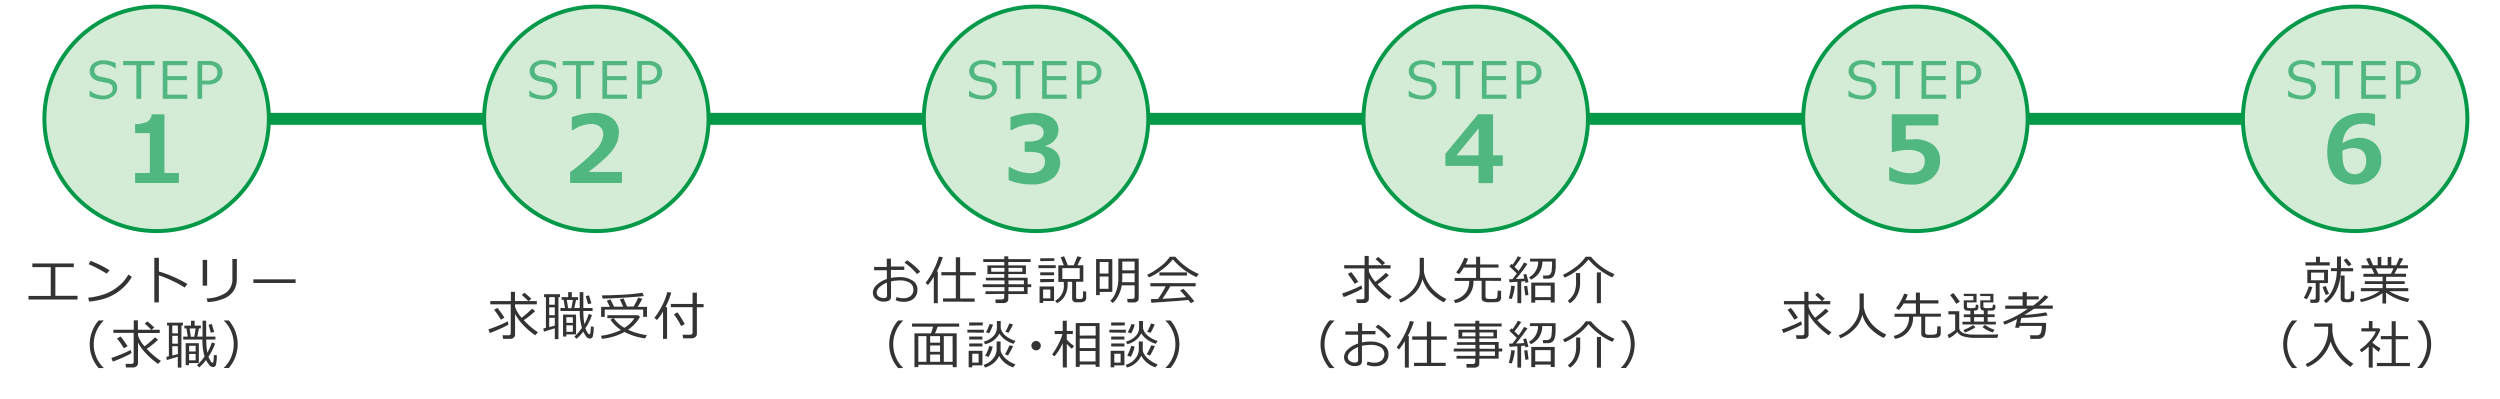 <svg id="レイヤー_2" data-name="レイヤー 2" xmlns="http://www.w3.org/2000/svg" viewBox="0 0 690 110" preserveAspectRatio="xMinYMid" x="0px" y="0px"><defs><style>.cls-1{fill:#049849;stroke-width:3.3px;}.cls-1,.cls-2{stroke:#049849;stroke-miterlimit:10;}.cls-2{fill:#d4ecd6;stroke-width:1.1px;}.cls-3{fill:#333;}.cls-4{fill:#50b780;}</style></defs><title>step_introduction_pc</title><line class="cls-1" x1="53.31" y1="32.8" x2="649.36" y2="32.8"/><circle class="cls-2" cx="43.23" cy="32.8" r="30.98"/><path class="cls-3" d="M21.4,82.67H7.86v-1H14V73.72H8.93v-1H20.36v1H15.28v7.92H21.4Z"/><path class="cls-3" d="M36.39,76.39A12.38,12.38,0,0,1,33.31,80a13.74,13.74,0,0,1-3.92,2.24,20.9,20.9,0,0,1-4.8,1l-.25-1.08a19,19,0,0,0,4.11-.85,12.16,12.16,0,0,0,3.09-1.47,15.26,15.26,0,0,0,2.13-1.71,11.73,11.73,0,0,0,1.75-2.34ZM30.24,74.6l-.79.92a38.24,38.24,0,0,0-5-2.61L25,72A29.86,29.86,0,0,1,30.24,74.6Z"/><path class="cls-3" d="M51.72,78.38l-.74,1a26.63,26.63,0,0,0-3.51-1.92A27.47,27.47,0,0,0,43.85,76v7.47H42.59V71.16h1.27v3.77A35.2,35.2,0,0,1,51.72,78.38Z"/><path class="cls-3" d="M57.17,78.84H55.94V71.73h1.23Zm8.19-1.73a5.89,5.89,0,0,1-.78,3A5.69,5.69,0,0,1,62,82.32a12.76,12.76,0,0,1-4.7,1.05l-.27-1a10.1,10.1,0,0,0,5.42-1.64,4.66,4.66,0,0,0,1.69-3.88V71.49h1.23Z"/><path class="cls-3" d="M81.58,78.1H69.93v-1H81.58Z"/><path class="cls-3" d="M28.61,101.58H27.22a10,10,0,0,1,0-13.13h1.39v.07a8.56,8.56,0,0,0-1.88,2.62A9,9,0,0,0,25.87,95a9.17,9.17,0,0,0,.86,3.9,8.52,8.52,0,0,0,1.88,2.61Z"/><path class="cls-3" d="M31.14,99.8l-.41-1c.69-.22,1.58-.56,2.69-1s2-.88,2.62-1.23l.26.89a19.19,19.19,0,0,1-2.21,1.13C33,99.09,32,99.5,31.14,99.8Zm5.65,1.62h-2l-.16-1h1.68c.39,0,.58-.18.58-.55v-8H31.29V91h5.63V88.42h1.14V91h3.67c-.3-.33-.89-.9-1.79-1.7l.74-.59c.46.36,1.1.92,1.91,1.67l-.77.62h2.27v.91h-6v.64l.08.29a8.57,8.57,0,0,0,1.73,2.75,26.61,26.61,0,0,0,2.87-2.49l.86.67a23.31,23.31,0,0,1-3.13,2.5,20.32,20.32,0,0,0,3.92,3.35l-.79.82a21,21,0,0,1-3.35-2.89,13.9,13.9,0,0,1-2.19-3v5.73a1,1,0,0,1-.4.8A1.35,1.35,0,0,1,36.79,101.42Zm-2.62-5.3A21.53,21.53,0,0,0,32.3,93.4l1-.52a31.34,31.34,0,0,1,1.92,2.69Z"/><path class="cls-3" d="M50.07,89.85v11.6h-1v-3l-3,.93-.18-.89.72-.15V89.85h-.5v-.79h4.37v.79Zm-1,0H47.55V92h1.56Zm0,2.83H47.55v2.18h1.56Zm0,2.88H47.55v2.58l1.56-.42Zm7.77,3.84a12.92,12.92,0,0,1-1.86,2l-.62-.6a12.41,12.41,0,0,0,2.09-2.4,16.23,16.23,0,0,1-.59-4.68H50.57V92.9h1.25l-.37-2.26h-.56v-.77h1.83V88.53h1v1.34h1.72v.77h-.53l-.45,2.26H55.9V88.51h1V92.9h2.55v.82H56.93a18.67,18.67,0,0,0,.31,3.64A2.58,2.58,0,0,0,57.4,97a10.57,10.57,0,0,0,1.05-2.48l.92.29a16.49,16.49,0,0,1-1.83,3.64,7.37,7.37,0,0,0,.42.92,3.24,3.24,0,0,0,.39.61.4.4,0,0,0,.28.14q.21,0,.27-.27c0-.18.09-.81.16-1.89l.78.1a10,10,0,0,1-.28,2.74.82.82,0,0,1-.83.5,1.34,1.34,0,0,1-1-.6A6.77,6.77,0,0,1,56.88,99.4Zm-4.68.8v.59h-.91V94.72h3.63v5.48ZM54,95.44H52.2V97H54Zm0,2.24H52.2v1.78H54Zm-1.66-7,.34,2.26h.94L54,90.64Zm5.85,1.16-.63-2.2.9-.22.66,2.19Z"/><path class="cls-3" d="M65.6,95a10,10,0,0,1-2.45,6.57H61.77v-.06a8.24,8.24,0,0,0,1.88-2.61,9.17,9.17,0,0,0,.86-3.9,9,9,0,0,0-.86-3.87,8.4,8.4,0,0,0-1.88-2.62v-.07h1.38A10,10,0,0,1,65.6,95Z"/><circle class="cls-2" cx="164.59" cy="32.8" r="30.98"/><path class="cls-4" d="M149.78,27.44a9,9,0,0,1-3.69-.87V25h.09a5.45,5.45,0,0,0,3.61,1.36,3.33,3.33,0,0,0,2-.51,1.59,1.59,0,0,0,.71-1.35,1.5,1.5,0,0,0-.31-1,2,2,0,0,0-1-.58l-2.33-.47a3.68,3.68,0,0,1-2-1,2.78,2.78,0,0,1,.37-4,4.2,4.2,0,0,1,2.71-.84,8.59,8.59,0,0,1,3.48.77v1.51h-.09a5.12,5.12,0,0,0-3.39-1.19,2.89,2.89,0,0,0-1.74.47,1.48,1.48,0,0,0-.66,1.25c0,.87.5,1.42,1.51,1.67.58.11,1.22.24,1.93.4a5.61,5.61,0,0,1,1.53.5,2.52,2.52,0,0,1,.75.59,2.33,2.33,0,0,1,.43.75,3,3,0,0,1,.14.93,2.77,2.77,0,0,1-1.1,2.25A4.49,4.49,0,0,1,149.78,27.44Z"/><path class="cls-4" d="M159,27.26V18h-3.7V16.84H164V18h-3.7v9.3Z"/><path class="cls-4" d="M173.06,27.26h-6.79V16.84h6.79V18h-5.5v3h5.36v1.12h-5.36v4h5.5Z"/><path class="cls-4" d="M177.16,23.32v3.94h-1.29V16.84h2.88a4.43,4.43,0,0,1,3,.84,2.91,2.91,0,0,1,1,2.28,3.09,3.09,0,0,1-1.06,2.42,4.25,4.25,0,0,1-2.95.94Zm0-5.39v4.31h1.28a3.24,3.24,0,0,0,2.24-.62,2.1,2.1,0,0,0,.66-1.62,1.88,1.88,0,0,0-.64-1.55,3.23,3.23,0,0,0-2-.52Z"/><path class="cls-4" d="M171.64,50.5H157.35v-3a49.83,49.83,0,0,0,7.29-6.36,6.65,6.65,0,0,0,1.87-4,2.64,2.64,0,0,0-.9-2.14,3.72,3.72,0,0,0-2.48-.77,9.16,9.16,0,0,0-5,1.7h-.31V32.36a16.75,16.75,0,0,1,5.95-1.19A8.13,8.13,0,0,1,169,32.63a5,5,0,0,1,1.81,4.11,7.92,7.92,0,0,1-1.48,4.31q-1.47,2.27-6.87,6.4h9.21Z"/><path class="cls-3" d="M135.2,91.91l-.4-1c.68-.21,1.58-.56,2.68-1s2-.89,2.63-1.23l.26.88a17.27,17.27,0,0,1-2.22,1.13C137,91.19,136.05,91.6,135.2,91.91Zm5.65,1.62h-2l-.16-1h1.68c.39,0,.59-.19.59-.55V84h-5.64v-.91H141V80.53h1.13v2.56h3.67c-.29-.33-.89-.89-1.79-1.69l.74-.59c.46.36,1.1.91,1.91,1.66l-.77.62h2.27V84h-6v.65l.09.28a8.63,8.63,0,0,0,1.72,2.76,26.8,26.8,0,0,0,2.87-2.5l.87.68a23.42,23.42,0,0,1-3.14,2.49,20.69,20.69,0,0,0,3.92,3.36l-.78.82a21.06,21.06,0,0,1-3.35-2.89,13.89,13.89,0,0,1-2.2-3v5.72a1,1,0,0,1-.4.81A1.35,1.35,0,0,1,140.85,93.53Zm-2.62-5.3a22.16,22.16,0,0,0-1.86-2.73l.94-.51a29.84,29.84,0,0,1,1.92,2.69Z"/><path class="cls-3" d="M154.13,82v11.6h-1v-3c-.65.21-1.65.53-3,.94l-.18-.9.72-.14V82h-.5v-.8h4.38V82Zm-1,0h-1.55v2.11h1.55Zm0,2.82h-1.55V87h1.55Zm0,2.89h-1.55v2.57l1.55-.41ZM161,91.51a14,14,0,0,1-1.87,2l-.62-.6a12.55,12.55,0,0,0,2.1-2.41,16.42,16.42,0,0,1-.6-4.67h-5.33V85h1.26l-.38-2.25H155V82h1.82V80.63h1V82h1.72v.78H159L158.51,85H160V80.62h1V85h2.55v.83H161a19.49,19.49,0,0,0,.31,3.64,1.69,1.69,0,0,0,.16-.33,10.89,10.89,0,0,0,1-2.49l.92.3a15.77,15.77,0,0,1-1.82,3.63,7.35,7.35,0,0,0,.41.93,3.06,3.06,0,0,0,.39.6.39.39,0,0,0,.28.14q.21,0,.27-.27a18,18,0,0,0,.16-1.88l.78.09a10.78,10.78,0,0,1-.27,2.75.83.83,0,0,1-.83.5,1.32,1.32,0,0,1-1-.6A6.59,6.59,0,0,1,161,91.51Zm-4.68.79v.59h-.92V86.83H159V92.3Zm1.79-4.75h-1.79v1.56h1.79Zm0,2.24h-1.79v1.78h1.79Zm-1.66-7,.34,2.25h.94l.38-2.25Zm5.86,1.16-.64-2.2.9-.22.67,2.19Z"/><path class="cls-3" d="M172.36,91.62a16.32,16.32,0,0,1-6.23,1.9l-.27-.84a18.72,18.72,0,0,0,5.54-1.61,9.92,9.92,0,0,1-2.92-2.85l.78-.39h-1.63V87h8.5l.52.45A10.51,10.51,0,0,1,173.34,91a17.25,17.25,0,0,0,5.2,1.49l-.49.9A17.09,17.09,0,0,1,172.36,91.62Zm-4.06-6.93c-.39-.84-.66-1.41-.83-1.7l1-.35c.38.73.72,1.41,1,2H172s-.32-.69-.93-2l1-.3c.26.55.6,1.31,1,2.27h1.79a18.8,18.8,0,0,0,1.29-2.48l1.13.32A23,23,0,0,1,176,84.69h2.57v2.76h-1.05v-2H166.91v2h-1V84.69Zm-2-2.29-.17-.88q2.19,0,5.89-.19a49,49,0,0,0,5.28-.54l.41.92c-.88.12-2.73.27-5.54.44s-4.73.25-5.77.25Zm6,8.08a8.21,8.21,0,0,0,2.79-2.65h-5.7A9.06,9.06,0,0,0,172.33,90.48Z"/><path class="cls-3" d="M183,93.57V86a15.9,15.9,0,0,1-1.66,2.32l-.73-.57a20.87,20.87,0,0,0,2.19-3.53,16.06,16.06,0,0,0,1.37-3.61l1.1.16a19.25,19.25,0,0,1-1.62,4h.46v8.72Zm7.82-.19h-2.27l-.17-1h2.06c.47,0,.71-.2.71-.6v-7h-6v-.89h6V80.78h1.19v3.14h1.85v.89h-1.85v7.34a1.08,1.08,0,0,1-.44.88A1.69,1.69,0,0,1,190.86,93.38ZM188,90a22.7,22.7,0,0,0-2-3.27l1-.52a34.55,34.55,0,0,1,2,3.24Z"/><circle class="cls-2" cx="285.95" cy="32.8" r="30.98"/><path class="cls-4" d="M271.14,27.44a9,9,0,0,1-3.69-.87V25h.09a5.43,5.43,0,0,0,3.61,1.36,3.27,3.27,0,0,0,2-.51,1.57,1.57,0,0,0,.71-1.35,1.55,1.55,0,0,0-.3-1,2,2,0,0,0-1.05-.58l-2.32-.47a3.68,3.68,0,0,1-2-1,2.76,2.76,0,0,1,.37-4,4.15,4.15,0,0,1,2.7-.84,8.6,8.6,0,0,1,3.49.77v1.51h-.1a5.12,5.12,0,0,0-3.39-1.19,2.88,2.88,0,0,0-1.73.47,1.48,1.48,0,0,0-.66,1.25c0,.87.5,1.42,1.5,1.67.58.11,1.23.24,1.94.4a5.87,5.87,0,0,1,1.53.5,2.52,2.52,0,0,1,.75.59,2.33,2.33,0,0,1,.43.75,3,3,0,0,1,.14.93,2.77,2.77,0,0,1-1.1,2.25A4.53,4.53,0,0,1,271.14,27.44Z"/><path class="cls-4" d="M280.36,27.26V18h-3.7V16.84h8.68V18h-3.7v9.3Z"/><path class="cls-4" d="M294.41,27.26h-6.78V16.84h6.78V18h-5.49v3h5.35v1.12h-5.35v4h5.49Z"/><path class="cls-4" d="M298.51,23.32v3.94h-1.28V16.84h2.87a4.45,4.45,0,0,1,3,.84A2.9,2.9,0,0,1,304,20,3.09,3.09,0,0,1,303,22.38a4.27,4.27,0,0,1-2.95.94Zm0-5.39v4.31h1.29a3.26,3.26,0,0,0,2.24-.62A2.1,2.1,0,0,0,302.7,20a1.88,1.88,0,0,0-.64-1.55,3.23,3.23,0,0,0-2.05-.52Z"/><path class="cls-4" d="M278.38,49.71V46.14h.4a11,11,0,0,0,5.4,1.65,5.12,5.12,0,0,0,3.1-.83,2.79,2.79,0,0,0,1.12-2.41,2.33,2.33,0,0,0-.87-1.94c-.58-.46-1.79-.69-3.62-.69h-1.1V39.07h1q4.23,0,4.23-2.58a1.82,1.82,0,0,0-.91-1.64,4.85,4.85,0,0,0-2.58-.56,11.55,11.55,0,0,0-5.28,1.61h-.38V32.36a17.67,17.67,0,0,1,6.15-1.19,9.09,9.09,0,0,1,5.29,1.28,4,4,0,0,1,1.8,3.41,4.19,4.19,0,0,1-1,2.77,4.81,4.81,0,0,1-2.65,1.6v.17a5.37,5.37,0,0,1,3,1.48,4,4,0,0,1,1.11,2.94,5.35,5.35,0,0,1-2.11,4.43,9.08,9.08,0,0,1-5.73,1.66A16.67,16.67,0,0,1,278.38,49.71Z"/><path class="cls-3" d="M247.2,82.85l.26-.87a5,5,0,0,0,1.8.33,3.23,3.23,0,0,0,2.07-.61,2.16,2.16,0,0,0,.76-1.76,2.1,2.1,0,0,0-1-1.89,5.14,5.14,0,0,0-2.82-.65,10.14,10.14,0,0,0-2.35.27V81.9c0,.9-.68,1.35-2.05,1.35a3.31,3.31,0,0,1-2.07-.69,2.15,2.15,0,0,1-.89-1.76A3,3,0,0,1,242,78.6,7.56,7.56,0,0,1,244.77,77V74.6h-3.51v-.92h3.49V71.4h1.15v2.17h3.68v.93H245.9v2.22a11.37,11.37,0,0,1,2.33-.24,6.59,6.59,0,0,1,3.55.9,2.81,2.81,0,0,1,1.43,2.5,3.18,3.18,0,0,1-1,2.51,3.93,3.93,0,0,1-2.72.9A4.91,4.91,0,0,1,247.2,82.85ZM244.8,78a6.61,6.61,0,0,0-2,1.22,2.1,2.1,0,0,0-.83,1.52,1.27,1.27,0,0,0,.6,1.14,2.45,2.45,0,0,0,1.35.39c.61,0,.91-.21.91-.65ZM254,75l-.91.64a16.45,16.45,0,0,0-3.45-3.14l.74-.65a16.47,16.47,0,0,1,1.94,1.48A14.69,14.69,0,0,1,254,75Z"/><path class="cls-3" d="M257.73,83.68v-7.3a15.45,15.45,0,0,1-1.61,2.27l-.66-.57a19.84,19.84,0,0,0,2.14-3.44,21,21,0,0,0,1.54-3.83l1.08.19a21.63,21.63,0,0,1-1.67,3.92h.28v8.76Zm2.54-.43v-.9h3.54V76h-4v-.9h4V71H265v4.1h4.31V76H265v6.38h4v.9Z"/><path class="cls-3" d="M272,81.17v-.78h5.23V79.24h-6v-.79h6V77.39H272.1v-.74h5.08v-1h-4.65v-2.4h4.65v-.93h-5.8v-.79h5.8v-.78h1.11v.78h6.16v.79h-6.16v.93h4.86v2.4h-4.86v1h5.33v1.8h1v.79h-1v1.93h-5.33v1.4a.91.91,0,0,1-.39.78,1.57,1.57,0,0,1-1,.3h-2.08l-.12-1h1.78a.71.71,0,0,0,.48-.16.48.48,0,0,0,.2-.38v-1Zm5.23-7.24h-3.65V75h3.65Zm4.94,0h-3.83V75h3.83Zm.43,4.52V77.39h-4.26v1.06Zm-4.26,1.94h4.26V79.24h-4.26Z"/><path class="cls-3" d="M286.6,74v-.81h4.78V74Zm1.32,9.08v.53h-1V79.07h4v4Zm-.82-11v-.8H291V72Zm0,3.9v-.81h3.83v.81Zm0,1.93V77h3.83v.82Zm2.8,2h-2v2.43h2Zm1.84,3.79-.52-.7a4.58,4.58,0,0,0,2.4-4.37l0-.54v-.27H292.1V73.23h1.5L292.75,71l.94-.27c.46,1,.79,1.88,1,2.48h1.67l1-2.48,1.12.27-1.11,2.21H299v4.54h-2v4.28a.63.63,0,0,0,.08.34.36.36,0,0,0,.23.15,3.15,3.15,0,0,0,.69,0,2.46,2.46,0,0,0,.46,0,.55.55,0,0,0,.27-.16,1.32,1.32,0,0,0,.18-.72c0-.39,0-.81,0-1.25l.88.09v1.8a1,1,0,0,1-.37.82,2.27,2.27,0,0,1-1.42.32c-.39,0-.76,0-1.11,0a1,1,0,0,1-.76-.34,1.27,1.27,0,0,1-.22-.8V77.77h-1.24v.69a6.48,6.48,0,0,1-.76,3.16A4.74,4.74,0,0,1,291.75,83.65ZM298,74h-4.8V77H298Z"/><path class="cls-3" d="M303.52,80.58v.88h-1V71.51H307v9.07Zm2.42-8.26h-2.42V75.5h2.42Zm-2.42,4v3.38h2.42V76.33Zm9.5,7.16h-1.78l-.15-1h1.44c.42,0,.62-.18.62-.54V78.76H309.6a8.83,8.83,0,0,1-.89,2.73,7.36,7.36,0,0,1-1.56,2.14l-.71-.58A7,7,0,0,0,308,80.59a10.53,10.53,0,0,0,.66-4V71.37h5.62v11a1,1,0,0,1-.36.8A1.36,1.36,0,0,1,313,83.49Zm.13-5.58V75.44h-3.4v1a14.36,14.36,0,0,1-.05,1.44Zm0-3.29V72.19h-3.4v2.43Z"/><path class="cls-3" d="M330.19,76.48a19.24,19.24,0,0,1-6.5-4.91,14.43,14.43,0,0,1-3,2.87,17.58,17.58,0,0,1-3.55,2.14l-.53-.74a17.12,17.12,0,0,0,3.4-2.1,10.89,10.89,0,0,0,2.87-2.89h1.49a17.46,17.46,0,0,0,6.5,4.77Zm-12.41,7.08-.15-1,2-.06a26.68,26.68,0,0,0,2.1-3.48H317.5v-.88H330v.88H323a38.39,38.39,0,0,1-2.17,3.44c2.94-.14,5.11-.28,6.51-.45-.68-.82-1.22-1.42-1.63-1.82l.88-.48c.39.36.92.92,1.57,1.66s1.15,1.35,1.47,1.8l-1,.5c-.15-.24-.37-.53-.64-.89-.91.12-2.51.25-4.83.41S319.05,83.5,317.78,83.56ZM320,76.05v-.87h7.61v.87Z"/><path class="cls-3" d="M249.27,101.58h-1.39a10,10,0,0,1,0-13.13h1.39v.07a8.4,8.4,0,0,0-1.88,2.62,9,9,0,0,0-.86,3.87,9.17,9.17,0,0,0,.86,3.9,8.36,8.36,0,0,0,1.88,2.61Z"/><path class="cls-3" d="M262.92,100.67h-9.46v.65h-1.07V92h4.55a17.87,17.87,0,0,0,.59-1.84h-5.8v-.86h13v.86h-5.93c-.24.65-.49,1.27-.75,1.84h6v9.34h-1.07Zm-9.46-.82h2.23V92.78h-2.23Zm3.26-7.07v1.8h2.73v-1.8Zm0,2.57V97.1h2.73V95.35Zm0,4.5h2.73v-2h-2.73Zm3.77,0h2.43V92.78h-2.43Z"/><path class="cls-3" d="M267,91.78V91h4.54v.83Zm1.35,9.08v.53h-1V96.83h3.8v4Zm-.85-11V89h3.75v.81Zm0,3.86v-.83h3.65v.83Zm0,1.91v-.83h3.65v.83Zm2.59,2h-1.74v2.44h1.74Zm5.69.58a5.51,5.51,0,0,1-1.56,2,6.11,6.11,0,0,1-2.37,1.23l-.36-.75A5.17,5.17,0,0,0,274.07,99a4.07,4.07,0,0,0,1-2.58V94.24h1.09v2.4a2.52,2.52,0,0,0,.41,1.12A5.53,5.53,0,0,0,278,99.33a7.25,7.25,0,0,0,2.26,1.23l-.61.83a6.84,6.84,0,0,1-2.28-1.22A6.6,6.6,0,0,1,275.74,98.2Zm.05-6.16A5.67,5.67,0,0,1,271.86,95l-.32-.73a5.46,5.46,0,0,0,2.6-1.46,3.25,3.25,0,0,0,1-2.34V88.6h1.06v2a3.78,3.78,0,0,0,1.48,2.16,7.43,7.43,0,0,0,2.57,1.33l-.5.81a7.7,7.7,0,0,1-2.43-1.22A5.52,5.52,0,0,1,275.79,92Zm-3,6.46-.91-.31a12,12,0,0,0,1.12-2.7l.95.19A9.44,9.44,0,0,1,272.84,98.5ZM273,92l-.88-.31a10,10,0,0,0,1-2.26l.94.16A10.41,10.41,0,0,1,273,92Zm5.22,6.11-.86-.32a18.24,18.24,0,0,0,1.26-2.5l1,.24A27,27,0,0,1,278.18,98.15Zm.13-6.27-.86-.27a16.36,16.36,0,0,0,1.08-2.31l1,.29A16.4,16.4,0,0,1,278.31,91.88Z"/><path class="cls-3" d="M284.67,95.4a1.22,1.22,0,0,1,.38-.91,1.25,1.25,0,0,1,.91-.38,1.28,1.28,0,0,1,.92.38,1.29,1.29,0,0,1,0,1.83,1.28,1.28,0,0,1-.92.38,1.25,1.25,0,0,1-.91-.38A1.22,1.22,0,0,1,284.67,95.4Z"/><path class="cls-3" d="M293.31,94.72A13.63,13.63,0,0,1,291,98.37l-.6-.56A18.94,18.94,0,0,0,292.11,95a12.52,12.52,0,0,0,1.12-2.79H291.1v-.88h2.21v-2.8h1.12v2.8h1.68v.88h-1.68v1.47a8.41,8.41,0,0,0,2,1.78l-.58.83a17,17,0,0,1-1.4-1.36v6.49h-1.12Zm9.09,5.89H298v.64h-1.09V89.16h6.57v12.09H302.4Zm0-8V90H298v2.62ZM298,96.06h4.37V93.45H298Zm0,3.71h4.37V96.88H298Z"/><path class="cls-3" d="M306.19,91.78V91h4.54v.83Zm1.35,9.08v.53h-1V96.83h3.8v4Zm-.85-11V89h3.75v.81Zm0,3.86v-.83h3.65v.83Zm0,1.91v-.83h3.65v.83Zm2.6,2h-1.74v2.44h1.74Zm5.68.58a5.59,5.59,0,0,1-1.55,2,6.11,6.11,0,0,1-2.37,1.23l-.37-.75A5.13,5.13,0,0,0,313.31,99a4,4,0,0,0,1-2.58V94.24h1.09v2.4a2.48,2.48,0,0,0,.4,1.12,5.68,5.68,0,0,0,1.46,1.57,7.25,7.25,0,0,0,2.26,1.23l-.61.83a6.89,6.89,0,0,1-2.27-1.22A6.49,6.49,0,0,1,315,98.2ZM315,92A5.71,5.71,0,0,1,311.11,95l-.33-.73a5.55,5.55,0,0,0,2.61-1.46,3.28,3.28,0,0,0,1-2.34V88.6h1.07v2a3.81,3.81,0,0,0,1.47,2.16,7.43,7.43,0,0,0,2.57,1.33l-.5.81a7.54,7.54,0,0,1-2.42-1.22A5.26,5.26,0,0,1,315,92Zm-3,6.46-.9-.31a13,13,0,0,0,1.12-2.7l.94.19A9.18,9.18,0,0,1,312.08,98.5Zm.13-6.46-.88-.31a9.93,9.93,0,0,0,1-2.26l.94.16A10.05,10.05,0,0,1,312.21,92Zm5.21,6.11-.85-.32a20.88,20.88,0,0,0,1.26-2.5l1,.24A24.92,24.92,0,0,1,317.42,98.15Zm.13-6.27-.86-.27a16.36,16.36,0,0,0,1.08-2.31l1,.29A16.4,16.4,0,0,1,317.55,91.88Z"/><path class="cls-3" d="M325.51,95a10,10,0,0,1-2.46,6.57h-1.38v-.06a8.24,8.24,0,0,0,1.88-2.61,9,9,0,0,0,.86-3.9,8.89,8.89,0,0,0-.86-3.87,8.4,8.4,0,0,0-1.88-2.62v-.07h1.38A10,10,0,0,1,325.51,95Z"/><circle class="cls-2" cx="407.3" cy="32.8" r="30.98"/><path class="cls-4" d="M392.49,27.44a9,9,0,0,1-3.68-.87V25h.09a5.43,5.43,0,0,0,3.61,1.36,3.27,3.27,0,0,0,1.95-.51,1.59,1.59,0,0,0,.71-1.35,1.55,1.55,0,0,0-.3-1,2,2,0,0,0-1.05-.58l-2.32-.47a3.64,3.64,0,0,1-2-1,2.56,2.56,0,0,1-.67-1.84,2.6,2.6,0,0,1,1-2.12,4.15,4.15,0,0,1,2.7-.84,8.67,8.67,0,0,1,3.49.77v1.51H396a5.12,5.12,0,0,0-3.39-1.19,2.89,2.89,0,0,0-1.74.47,1.48,1.48,0,0,0-.66,1.25c0,.87.51,1.42,1.51,1.67.58.11,1.23.24,1.94.4a5.87,5.87,0,0,1,1.53.5,2.6,2.6,0,0,1,.74.59,2.16,2.16,0,0,1,.43.75,2.94,2.94,0,0,1-.95,3.18A4.54,4.54,0,0,1,392.49,27.44Z"/><path class="cls-4" d="M401.72,27.26V18H398V16.84h8.68V18H403v9.3Z"/><path class="cls-4" d="M415.77,27.26H409V16.84h6.78V18h-5.5v3h5.36v1.12h-5.36v4h5.5Z"/><path class="cls-4" d="M419.87,23.32v3.94h-1.29V16.84h2.88a4.47,4.47,0,0,1,3,.84,2.9,2.9,0,0,1,1,2.28,3.09,3.09,0,0,1-1,2.42,4.28,4.28,0,0,1-3,.94Zm0-5.39v4.31h1.29a3.26,3.26,0,0,0,2.24-.62,2.1,2.1,0,0,0,.66-1.62,1.91,1.91,0,0,0-.64-1.55,3.26,3.26,0,0,0-2.06-.52Z"/><path class="cls-4" d="M414.77,45.79h-2.69v4.75h-4V45.79h-9.16V42.45l9-10.91h4.16V42.87h2.69Zm-6.67-2.92V35.43L402,42.87Z"/><path class="cls-3" d="M370.84,82l-.41-1c.69-.22,1.58-.56,2.68-1s2-.88,2.63-1.23l.26.89a18.73,18.73,0,0,1-2.22,1.13C372.67,81.3,371.68,81.71,370.84,82Zm5.65,1.62h-2l-.17-1H376c.39,0,.58-.18.58-.55v-8H371V73.2h5.63V70.64h1.14V73.2h3.67c-.3-.33-.9-.9-1.79-1.7l.74-.58c.46.35,1.09.91,1.91,1.66l-.77.62h2.27v.91h-6v.65l.08.28a8.57,8.57,0,0,0,1.73,2.75,25.54,25.54,0,0,0,2.86-2.49l.87.67a23.31,23.31,0,0,1-3.13,2.5,20.57,20.57,0,0,0,3.91,3.35l-.78.83a21.56,21.56,0,0,1-3.35-2.9,13.66,13.66,0,0,1-2.19-3V82.5a1,1,0,0,1-.4.81A1.4,1.4,0,0,1,376.49,83.63Zm-2.62-5.29A23.51,23.51,0,0,0,372,75.61l.95-.52c.85,1.11,1.5,2,1.92,2.7Z"/><path class="cls-3" d="M392.61,77a8.15,8.15,0,0,1-2.23,4,11.36,11.36,0,0,1-3.84,2.51l-.44-.8a9.32,9.32,0,0,0,4.31-3.41,7.89,7.89,0,0,0,1.43-4.34V71.15H393V75a8.93,8.93,0,0,0,1.23,3.2A9.43,9.43,0,0,0,396.76,81a11.78,11.78,0,0,0,2.45,1.51l-.69.93a13.25,13.25,0,0,1-3.86-2.86A8.85,8.85,0,0,1,392.61,77Z"/><path class="cls-3" d="M401.6,83.63l-.32-.83a5.66,5.66,0,0,0,3.16-1.87,5.29,5.29,0,0,0,1.05-3.4v0h-4v-.82h5.9V73.85H404a11.18,11.18,0,0,1-1.31,1.83l-.78-.52a12.6,12.6,0,0,0,1.23-1.87,11.82,11.82,0,0,0,1-2.14l1.05.23A10.74,10.74,0,0,1,404.5,73h2.9V70.85h1.12V73h5.08v.86h-5.08v2.83h5.77v.82H410v4.34a.69.69,0,0,0,.14.43c.1.12.35.19.76.22l.78,0a8.08,8.08,0,0,0,.87,0,.87.87,0,0,0,.48-.18.68.68,0,0,0,.24-.4s0-.62.13-1.75l.9.12v1.92a1.08,1.08,0,0,1-.09.44.89.89,0,0,1-.23.34,1.12,1.12,0,0,1-.32.23,1.74,1.74,0,0,1-.36.13,7.83,7.83,0,0,1-1,.07l-1,0a3.74,3.74,0,0,1-2-.33,1.11,1.11,0,0,1-.37-.91V77.5h-2.27a5.8,5.8,0,0,1-5,6.13Z"/><path class="cls-3" d="M417.24,82.53l-.82-.18a17.68,17.68,0,0,0,.67-3.49l1,.09A13.5,13.5,0,0,1,417.24,82.53Zm1.57,1.13V77.78l-2.19.14-.11-.87h.91c.33-.41.74-.93,1.22-1.57l-2.06-2,.6-.65.27.25a14.48,14.48,0,0,0,1.47-2.35l.93.34A18.58,18.58,0,0,1,418,73.65c.49.47.86.85,1.12,1.12a21.78,21.78,0,0,0,1.51-2.32l.95.39A44.83,44.83,0,0,1,418.42,77c.81,0,1.58-.07,2.31-.13-.11-.4-.21-.76-.31-1.07l.84-.19c.16.56.37,1.32.62,2.27l-.86.19a3.05,3.05,0,0,0-.11-.49l-1.05.11v6ZM421,81.54,420.64,79l.87-.1.34,2.54Zm1.56-4.34-.54-.66a4.87,4.87,0,0,0,2.52-4.35h-2.24v-.8h7.08c0,1.23,0,2,0,2.3a8.18,8.18,0,0,1-.22,1.69,2.49,2.49,0,0,1-.4.88,1.67,1.67,0,0,1-.61.48,2.54,2.54,0,0,1-.83.18h-1.37l-.09-.88h1a1.28,1.28,0,0,0,1-.34,1.94,1.94,0,0,0,.41-1.1,22.23,22.23,0,0,0,.1-2.41h-2.66a5.72,5.72,0,0,1-1.06,3.33A6,6,0,0,1,422.52,77.2ZM428,82.84h-4.28v.69h-1.09V78h6.47V83.5H428ZM423.72,82H428V78.85h-4.28Z"/><path class="cls-3" d="M445,76.57a17.46,17.46,0,0,1-3.44-2.06,17.77,17.77,0,0,1-3.14-2.9,14.53,14.53,0,0,1-3,2.88,17.76,17.76,0,0,1-3.57,2.15l-.47-.8a17.72,17.72,0,0,0,3.45-2.11,11.64,11.64,0,0,0,2.81-2.88h1.47a15.34,15.34,0,0,0,3.09,2.91,16.17,16.17,0,0,0,3.4,1.89ZM433.3,83.7l-.6-.69a5.58,5.58,0,0,0,1.77-2.16,7.37,7.37,0,0,0,.52-3V75.37h1.12v2.68a7.14,7.14,0,0,1-.74,3.31A5.87,5.87,0,0,1,433.3,83.7Zm7.43,0V75.19h1.12v8.47Z"/><path class="cls-3" d="M368.31,101.58h-1.39a10,10,0,0,1,0-13.13h1.39v.07a8.4,8.4,0,0,0-1.88,2.62,9,9,0,0,0-.86,3.87,9.17,9.17,0,0,0,.86,3.9,8.36,8.36,0,0,0,1.88,2.61Z"/><path class="cls-3" d="M377.2,100.64l.26-.87a5,5,0,0,0,1.8.33,3.22,3.22,0,0,0,2.08-.62,2.35,2.35,0,0,0-.26-3.65,5.27,5.27,0,0,0-2.83-.64,10.71,10.71,0,0,0-2.35.26v4.24c0,.9-.68,1.35-2,1.35a3.26,3.26,0,0,1-2.06-.69,2.13,2.13,0,0,1-.89-1.76,3,3,0,0,1,1.1-2.2,7.61,7.61,0,0,1,2.78-1.58V92.39h-3.51v-.92h3.48V89.18h1.15v2.18h3.68v.92H375.9v2.23a11.38,11.38,0,0,1,2.33-.25,6.48,6.48,0,0,1,3.55.91,2.8,2.8,0,0,1,1.44,2.5,3.2,3.2,0,0,1-1,2.51,3.92,3.92,0,0,1-2.72.9A5.07,5.07,0,0,1,377.2,100.64Zm-2.39-4.85a6.78,6.78,0,0,0-2,1.22,2.07,2.07,0,0,0-.82,1.52,1.27,1.27,0,0,0,.6,1.14,2.41,2.41,0,0,0,1.34.39c.61,0,.92-.21.92-.65ZM384,92.73l-.91.65a16.18,16.18,0,0,0-3.45-3.14l.74-.65a16.47,16.47,0,0,1,1.94,1.48A15.58,15.58,0,0,1,384,92.73Z"/><path class="cls-3" d="M387.74,101.46v-7.3a15.82,15.82,0,0,1-1.61,2.28l-.67-.57a19.37,19.37,0,0,0,2.14-3.45,19.93,19.93,0,0,0,1.54-3.82l1.09.19a22.36,22.36,0,0,1-1.67,3.92h.27v8.75Zm2.53-.43v-.89h3.55V93.76h-4.05v-.91h4.05V88.76H395v4.09h4.31v.91H395v6.38h4V101Z"/><path class="cls-3" d="M402,99v-.78h5.23V97h-6v-.79h6V95.18H402.1v-.74h5.08v-1h-4.65V91h4.65V90.1h-5.8v-.8h5.8v-.77h1.11v.77h6.16v.8h-6.16V91h4.87v2.39h-4.87v1h5.34v1.8h1V97h-1V99h-5.34v1.4a.91.91,0,0,1-.39.78,1.53,1.53,0,0,1-1,.29h-2.09l-.12-1h1.79a.71.71,0,0,0,.47-.16.47.47,0,0,0,.2-.39V99Zm5.23-7.24h-3.65v1.06h3.65Zm4.95,0h-3.84v1.06h3.84Zm.42,4.52V95.18h-4.26v1.06Zm-4.26,1.94h4.26V97h-4.26Z"/><path class="cls-3" d="M417.24,100.31l-.82-.17a17.68,17.68,0,0,0,.67-3.49l1,.09A13.33,13.33,0,0,1,417.24,100.31Zm1.57,1.14V95.57l-2.19.14-.11-.87h.91c.33-.41.74-.93,1.22-1.57l-2.06-2,.6-.65.27.24a14,14,0,0,0,1.47-2.34l.93.34A18.58,18.58,0,0,1,418,91.44c.49.47.86.85,1.12,1.12a20.75,20.75,0,0,0,1.51-2.33l.95.4a44.83,44.83,0,0,1-3.19,4.17c.81,0,1.58-.07,2.31-.13-.11-.4-.21-.76-.31-1.07l.84-.19c.16.56.37,1.32.62,2.27l-.86.19a3.05,3.05,0,0,0-.11-.49l-1.05.11v6ZM421,99.33l-.32-2.59.87-.1.34,2.54ZM422.52,95l-.54-.66A4.87,4.87,0,0,0,424.5,90h-2.24v-.8h7.08c0,1.23,0,2,0,2.3a8.07,8.07,0,0,1-.22,1.68,2.55,2.55,0,0,1-.4.89,1.55,1.55,0,0,1-.61.47,2.3,2.3,0,0,1-.83.19h-1.37l-.09-.88h1a1.32,1.32,0,0,0,1-.34,1.94,1.94,0,0,0,.41-1.1,22.23,22.23,0,0,0,.1-2.41h-2.66a5.72,5.72,0,0,1-1.06,3.33A6,6,0,0,1,422.52,95Zm5.48,5.63h-4.28v.7h-1.09V95.75h6.47v5.54H428Zm-4.28-.87H428V96.64h-4.28Z"/><path class="cls-3" d="M445,94.35a16.89,16.89,0,0,1-3.44-2,18.16,18.16,0,0,1-3.14-2.9,14.53,14.53,0,0,1-3,2.88,18.24,18.24,0,0,1-3.57,2.15l-.47-.8a17.72,17.72,0,0,0,3.45-2.11,11.64,11.64,0,0,0,2.81-2.88h1.47a15,15,0,0,0,3.09,2.9,15.81,15.81,0,0,0,3.4,1.9Zm-11.68,7.14-.6-.69a5.58,5.58,0,0,0,1.77-2.16,7.4,7.4,0,0,0,.52-3V93.16h1.12v2.68a7.16,7.16,0,0,1-.74,3.31A6,6,0,0,1,433.3,101.49Zm7.43,0V93h1.12v8.47Z"/><path class="cls-3" d="M451.18,95a10,10,0,0,1-2.45,6.57h-1.38v-.06a8.24,8.24,0,0,0,1.88-2.61,9.17,9.17,0,0,0,.86-3.9,9,9,0,0,0-.86-3.87,8.4,8.4,0,0,0-1.88-2.62v-.07h1.38A10.06,10.06,0,0,1,451.18,95Z"/><circle class="cls-2" cx="528.66" cy="32.8" r="30.98"/><path class="cls-4" d="M513.85,27.44a8.92,8.92,0,0,1-3.68-.87V25h.09a5.42,5.42,0,0,0,3.6,1.36,3.31,3.31,0,0,0,2-.51,1.59,1.59,0,0,0,.71-1.35,1.55,1.55,0,0,0-.3-1,2,2,0,0,0-1.05-.58l-2.32-.47a3.6,3.6,0,0,1-2-1,2.76,2.76,0,0,1,.37-4,4.15,4.15,0,0,1,2.7-.84,8.59,8.59,0,0,1,3.48.77v1.51h-.09A5.12,5.12,0,0,0,514,17.74a2.89,2.89,0,0,0-1.74.47,1.48,1.48,0,0,0-.66,1.25c0,.87.5,1.42,1.51,1.67.58.11,1.22.24,1.94.4a5.64,5.64,0,0,1,1.52.5,2.52,2.52,0,0,1,.75.59,2.33,2.33,0,0,1,.43.75,3,3,0,0,1,.14.93,2.77,2.77,0,0,1-1.1,2.25A4.49,4.49,0,0,1,513.85,27.44Z"/><path class="cls-4" d="M523.07,27.26V18h-3.7V16.84h8.69V18h-3.7v9.3Z"/><path class="cls-4" d="M537.13,27.26h-6.79V16.84h6.79V18h-5.5v3H537v1.12h-5.36v4h5.5Z"/><path class="cls-4" d="M541.23,23.32v3.94h-1.29V16.84h2.88a4.43,4.43,0,0,1,3,.84,2.88,2.88,0,0,1,1,2.28,3.06,3.06,0,0,1-1.06,2.42,4.25,4.25,0,0,1-3,.94Zm0-5.39v4.31h1.28a3.27,3.27,0,0,0,2.25-.62,2.1,2.1,0,0,0,.66-1.62,1.89,1.89,0,0,0-.65-1.55,3.23,3.23,0,0,0-2-.52Z"/><path class="cls-4" d="M521.41,49.77V46.18h.41a10.42,10.42,0,0,0,5.2,1.61q4.22,0,4.22-3.41a2.52,2.52,0,0,0-1.17-2.23,6.26,6.26,0,0,0-3.46-.78,18.06,18.06,0,0,0-4,.57h-.47V31.54H535v3.09h-9v3.88c1,0,1.67-.08,2.13-.08A8.31,8.31,0,0,1,533.6,40a5.21,5.21,0,0,1,1.86,4.26,6.06,6.06,0,0,1-2.14,4.83,8.59,8.59,0,0,1-5.8,1.85A15.8,15.8,0,0,1,521.41,49.77Z"/><path class="cls-3" d="M492.2,91.91l-.41-1c.68-.21,1.58-.56,2.68-1s2-.89,2.63-1.23l.26.88a17.27,17.27,0,0,1-2.22,1.13Q493.46,91.45,492.2,91.91Zm5.65,1.62h-2l-.16-1h1.69A.51.51,0,0,0,498,92V84h-5.64v-.91H498V80.53h1.13v2.56h3.67c-.29-.33-.89-.89-1.79-1.69l.74-.59c.46.36,1.1.91,1.91,1.66l-.76.62h2.26V84h-6v.65l.09.28a8.63,8.63,0,0,0,1.72,2.76,25.85,25.85,0,0,0,2.87-2.5l.87.68a23.42,23.42,0,0,1-3.14,2.49,20.69,20.69,0,0,0,3.92,3.36l-.78.82a21.06,21.06,0,0,1-3.35-2.89,13.89,13.89,0,0,1-2.2-3v5.72a1,1,0,0,1-.4.81A1.33,1.33,0,0,1,497.85,93.53Zm-2.62-5.3a23.51,23.51,0,0,0-1.87-2.73l.94-.51a32.55,32.55,0,0,1,1.93,2.69Z"/><path class="cls-3" d="M514,86.85a8.07,8.07,0,0,1-2.22,4,11.56,11.56,0,0,1-3.84,2.51l-.44-.79a9.45,9.45,0,0,0,4.31-3.42,7.89,7.89,0,0,0,1.43-4.34V81h1.17v3.85a9.12,9.12,0,0,0,1.24,3.21,9.52,9.52,0,0,0,2.5,2.78,12.45,12.45,0,0,0,2.46,1.51l-.69.93A13.27,13.27,0,0,1,516,90.45,8.78,8.78,0,0,1,514,86.85Z"/><path class="cls-3" d="M523,93.52l-.32-.82a5.74,5.74,0,0,0,3.15-1.87,5.25,5.25,0,0,0,1.06-3.4v0h-4v-.83h5.9V83.75h-3.38a12.17,12.17,0,0,1-1.31,1.82l-.79-.51a12.78,12.78,0,0,0,1.23-1.88,11.63,11.63,0,0,0,1-2.14l1,.24a9.71,9.71,0,0,1-.67,1.6h2.91V80.75h1.12v2.13H535v.87h-5.08v2.82h5.77v.83h-4.34v4.33a.64.64,0,0,0,.14.43c.09.12.34.2.76.23l.78,0a8.61,8.61,0,0,0,.87-.06.86.86,0,0,0,.48-.17.71.71,0,0,0,.24-.41s0-.62.12-1.74l.9.12v1.91a1,1,0,0,1-.08.44,1,1,0,0,1-.24.35,1.44,1.44,0,0,1-.32.23,1.39,1.39,0,0,1-.36.12,6.73,6.73,0,0,1-1,.08l-1,0a3.86,3.86,0,0,1-2-.32,1.13,1.13,0,0,1-.37-.91V87.4H528a5.8,5.8,0,0,1-5,6.12Z"/><path class="cls-3" d="M551.28,93.25h-5.72a12.31,12.31,0,0,1-3.65-.4,2.81,2.81,0,0,1-1.68-1.24,8.42,8.42,0,0,1-2.32,1.76l-.38-.95a7.2,7.2,0,0,0,1.09-.62,9.13,9.13,0,0,0,1-.73V86.77h-1.87V85.9h3v4.52a1.39,1.39,0,0,0,.47,1.08,2.44,2.44,0,0,0,1.09.57c.42.09.81.17,1.17.22s1.43.07,3.2.07c2.27,0,3.88,0,4.84-.09Zm-11.36-9.38a16.81,16.81,0,0,0-1.7-2.43l.9-.56c.76.94,1.35,1.73,1.78,2.38Zm8.68,1.89v1h1.91v.75H548.6V88.8h2.25v.76h-9.22V88.8h2.2V87.53H542v-.75h1.82v-1a10.42,10.42,0,0,1-1.13-.08.81.81,0,0,1-.47-.28.82.82,0,0,1-.22-.59V82.9h2.65V81.72H542v-.63h3.53v2.38h-2.66v1.07c0,.22.06.36.2.41a3.43,3.43,0,0,0,1,.09c.67,0,1-.06,1.12-.17a1.64,1.64,0,0,0,.12-.8l.71.07v.73c0,.53-.3.82-.9.85l-.28,0v1h2.69V85.71l-.2,0a.8.8,0,0,1-.53-.28.81.81,0,0,1-.24-.6V82.9h2.78V81.72h-2.81v-.63h3.65v2.38h-2.77v1.07c0,.22.06.36.19.41a3.75,3.75,0,0,0,1.1.09q1,0,1.17-.15a1.46,1.46,0,0,0,.13-.82l.72.07v.73a.82.82,0,0,1-.22.6,1,1,0,0,1-.67.25c-.31,0-.69,0-1.14,0Zm-6.31,6-.37-.69a10.57,10.57,0,0,0,2.64-1.36l.67.59a8,8,0,0,1-1.4.82A10.69,10.69,0,0,1,542.29,91.77Zm2.57-3h2.69V87.53h-2.69Zm5.11,3a9.16,9.16,0,0,1-2.8-1.48l.66-.61a11.47,11.47,0,0,0,2.68,1.38Z"/><path class="cls-3" d="M560.44,93.54l-.19-1h1.88a1.11,1.11,0,0,0,1.14-.65,5.61,5.61,0,0,0,.26-1.94h-6.1l-.13.51h-1.12l.56-2.42a27.55,27.55,0,0,1-3.48,1.57l-.4-.8a27.94,27.94,0,0,0,6.82-3.59h-6.23v-.88h4.79V82.65h-3.93v-.87h3.93V80.63h1.15v1.15h3.29v.87h-3.29v1.69h1.78a19.34,19.34,0,0,0,3.2-2.87l1,.49a20.13,20.13,0,0,1-2.61,2.37h3.8v.88h-5.14c-1.08.72-2,1.29-2.7,1.72a47,47,0,0,0,6-.73l.43.85a60,60,0,0,1-7.26.7l-.31,1.36h7.15c0,2.1-.27,3.36-.68,3.79a1.92,1.92,0,0,1-1.38.63Z"/><circle class="cls-2" cx="650.02" cy="32.8" r="30.98"/><path class="cls-4" d="M635.21,27.44a9,9,0,0,1-3.69-.87V25h.09a5.45,5.45,0,0,0,3.61,1.36,3.27,3.27,0,0,0,1.95-.51,1.57,1.57,0,0,0,.71-1.35,1.55,1.55,0,0,0-.3-1,2,2,0,0,0-1-.58l-2.33-.47a3.68,3.68,0,0,1-2-1,2.78,2.78,0,0,1,.37-4,4.16,4.16,0,0,1,2.71-.84,8.59,8.59,0,0,1,3.48.77v1.51h-.1a5.1,5.1,0,0,0-3.38-1.19,2.89,2.89,0,0,0-1.74.47,1.48,1.48,0,0,0-.66,1.25c0,.87.5,1.42,1.5,1.67.58.11,1.23.24,1.94.4a5.87,5.87,0,0,1,1.53.5,2.52,2.52,0,0,1,.75.59,2.33,2.33,0,0,1,.43.75,3,3,0,0,1,.14.93,2.77,2.77,0,0,1-1.1,2.25A4.49,4.49,0,0,1,635.21,27.44Z"/><path class="cls-4" d="M644.43,27.26V18h-3.7V16.84h8.68V18h-3.69v9.3Z"/><path class="cls-4" d="M658.48,27.26H651.7V16.84h6.78V18H653v3h5.36v1.12H653v4h5.49Z"/><path class="cls-4" d="M662.58,23.32v3.94H661.3V16.84h2.87a4.45,4.45,0,0,1,3,.84,2.9,2.9,0,0,1,1,2.28,3.09,3.09,0,0,1-1.05,2.42,4.27,4.27,0,0,1-2.95.94Zm0-5.39v4.31h1.29a3.26,3.26,0,0,0,2.24-.62,2.1,2.1,0,0,0,.66-1.62,1.88,1.88,0,0,0-.64-1.55,3.23,3.23,0,0,0-2-.52Z"/><path class="cls-4" d="M655.52,31.48v3.25h-.37a6.46,6.46,0,0,0-2.88-.58q-5.14,0-5.73,5.38a9,9,0,0,1,4.5-1.48,6.3,6.3,0,0,1,4.49,1.6,5.84,5.84,0,0,1,1.7,4.48,6.36,6.36,0,0,1-2,4.88,7.47,7.47,0,0,1-5.26,1.9,7.07,7.07,0,0,1-5.64-2.27c-1.3-1.52-2-3.71-2-6.57,0-3.51.87-6.21,2.59-8.08s4.23-2.82,7.5-2.82A13.84,13.84,0,0,1,655.52,31.48Zm-9,10.1v.52c0,.28,0,.5,0,.67q0,5.31,3.45,5.31a2.8,2.8,0,0,0,2.23-1,4,4,0,0,0,.85-2.75c0-2.31-1.21-3.46-3.61-3.46A6.74,6.74,0,0,0,646.52,41.58Z"/><path class="cls-3" d="M636.67,82.6l-.83-.41a9.85,9.85,0,0,0,.78-1.5,9.73,9.73,0,0,0,.6-1.68l1,.22a14.31,14.31,0,0,1-.73,1.85A10.45,10.45,0,0,1,636.67,82.6Zm-.37-9.34v-.87h2.92V70.85h1.08v1.54H643v.87Zm2.24,9.44q.6,0,.6-.51V78.12h-2.32V74.46h5.7v3.66h-2.3V82.6c0,.67-.39,1-1.18,1H637.7l-.1-.91Zm2.91-7.46h-3.6v2.11h3.6Zm.49,6.19a14.44,14.44,0,0,1-.9-2.23l.9-.25a12.26,12.26,0,0,0,.89,2.1Zm0,2.22-.57-.67a8,8,0,0,0,2.67-3.58,13.85,13.85,0,0,0,.94-4.56h-1.64V74H645v-3.2h1.12V74h3.35v.89h-3.38Q645.73,81,642,83.65Zm4.08-7.6h1.09v6a.49.49,0,0,0,.18.42,1.14,1.14,0,0,0,.6.13,1.08,1.08,0,0,0,.7-.17.64.64,0,0,0,.21-.46c0-.19,0-.72.06-1.6l.89.11v1.67a1.2,1.2,0,0,1-.4,1,2.86,2.86,0,0,1-1.48.27c-.84,0-1.36-.1-1.55-.3a1.17,1.17,0,0,1-.3-.84Zm2.2-2.53-1.36-1.69.77-.52c.56.61,1,1.16,1.39,1.64Z"/><path class="cls-3" d="M651.62,83.37l-.28-.77a14.42,14.42,0,0,0,5.43-2.22H651.6v-.85h6V78.39h-4.92v-.78h4.92V76.4h-5.3v-.84h3l-.72-1.5h-2.78v-.84h2.1l-.85-1.8,1-.26.93,2.06h1.26v-2.3h1v2.3H659v-2.3h1v2.3h1.34l.94-2.08,1,.26-1,1.82h2.31v.84h-2.93l-.81,1.5h3.22v.84h-5.5v1.21h5.12v.78h-5.12v1.14h6.11v.85h-5.24a13.82,13.82,0,0,0,2.57,1.22,17.58,17.58,0,0,0,3,.85l-.45.92a15.5,15.5,0,0,1-6-2.6v3h-1V80.91a12.05,12.05,0,0,1-2.72,1.49A15.79,15.79,0,0,1,651.62,83.37Zm4.07-9.31.71,1.5h3.5l.72-1.5Z"/><path class="cls-3" d="M634,101.58h-1.38a10,10,0,0,1,0-13.13H634v.07a8.56,8.56,0,0,0-1.88,2.62,9,9,0,0,0-.86,3.87,9.17,9.17,0,0,0,.86,3.9,8.52,8.52,0,0,0,1.88,2.61Z"/><path class="cls-3" d="M636.84,101.29l-.48-.81a10.56,10.56,0,0,0,4.51-3.78,10.21,10.21,0,0,0,1.7-5,1,1,0,0,1,0-.19V90.18h-3.84v-.93h5c0,1.21,0,1.9,0,2.06A11.79,11.79,0,0,0,644,93a10,10,0,0,0,.59,1.85,10.82,10.82,0,0,0,1.15,2,13,13,0,0,0,1.68,1.91,12.85,12.85,0,0,0,2.11,1.62l-.8.88a13.42,13.42,0,0,1-5.47-7A11,11,0,0,1,636.84,101.29Z"/><path class="cls-3" d="M653.77,101.45v-5.8a13.53,13.53,0,0,1-2,1.59l-.48-.71A15,15,0,0,0,654,94.1a8.61,8.61,0,0,0,1.74-2.63h-4v-.86h2.07v-2h1v2h1.84l.33.38a11.43,11.43,0,0,1-2.22,3.55v0A13,13,0,0,0,657,96.12l-.46,1a18.67,18.67,0,0,1-1.68-1.38v5.74Zm2.24-.4v-.88h4.09V93.63h-3v-.88h3V88.66h1.12v4.09h3.42v.88h-3.42v6.54h3.92v.88Z"/><path class="cls-3" d="M671,95a10,10,0,0,1-2.45,6.57h-1.38v-.06A8.24,8.24,0,0,0,669,98.9a9,9,0,0,0,.86-3.9,8.89,8.89,0,0,0-.86-3.87,8.4,8.4,0,0,0-1.88-2.62v-.07h1.38A10,10,0,0,1,671,95Z"/><path class="cls-4" d="M28.42,27.44a8.92,8.92,0,0,1-3.68-.87V25h.09a5.43,5.43,0,0,0,3.61,1.36,3.27,3.27,0,0,0,1.95-.51,1.59,1.59,0,0,0,.71-1.35,1.55,1.55,0,0,0-.3-1,2,2,0,0,0-1.05-.58l-2.32-.47a3.64,3.64,0,0,1-2-1,2.56,2.56,0,0,1-.67-1.84,2.6,2.6,0,0,1,1-2.12,4.15,4.15,0,0,1,2.7-.84,8.59,8.59,0,0,1,3.48.77v1.51h-.09a5.12,5.12,0,0,0-3.39-1.19,2.89,2.89,0,0,0-1.74.47,1.48,1.48,0,0,0-.66,1.25c0,.87.5,1.42,1.51,1.67.58.11,1.23.24,1.94.4a5.87,5.87,0,0,1,1.53.5,2.6,2.6,0,0,1,.74.59,2.16,2.16,0,0,1,.43.75,2.92,2.92,0,0,1-1,3.18A4.49,4.49,0,0,1,28.42,27.44Z"/><path class="cls-4" d="M37.64,27.26V18H34V16.84h8.68V18h-3.7v9.3Z"/><path class="cls-4" d="M51.7,27.26H44.92V16.84H51.7V18H46.2v3h5.36v1.12H46.2v4h5.5Z"/><path class="cls-4" d="M55.8,23.32v3.94H54.51V16.84h2.88a4.43,4.43,0,0,1,3,.84,2.88,2.88,0,0,1,1,2.28,3.06,3.06,0,0,1-1.06,2.42,4.24,4.24,0,0,1-2.94.94Zm0-5.39v4.31h1.28a3.27,3.27,0,0,0,2.25-.62A2.1,2.1,0,0,0,60,20a1.89,1.89,0,0,0-.65-1.55,3.21,3.21,0,0,0-2.05-.52Z"/><path class="cls-4" d="M49.35,50.5H37.29V47.74h4.06v-11H37.29V34.22a6.68,6.68,0,0,0,3.41-.67,2.64,2.64,0,0,0,1.17-2h3.51V47.74h4Z"/></svg>